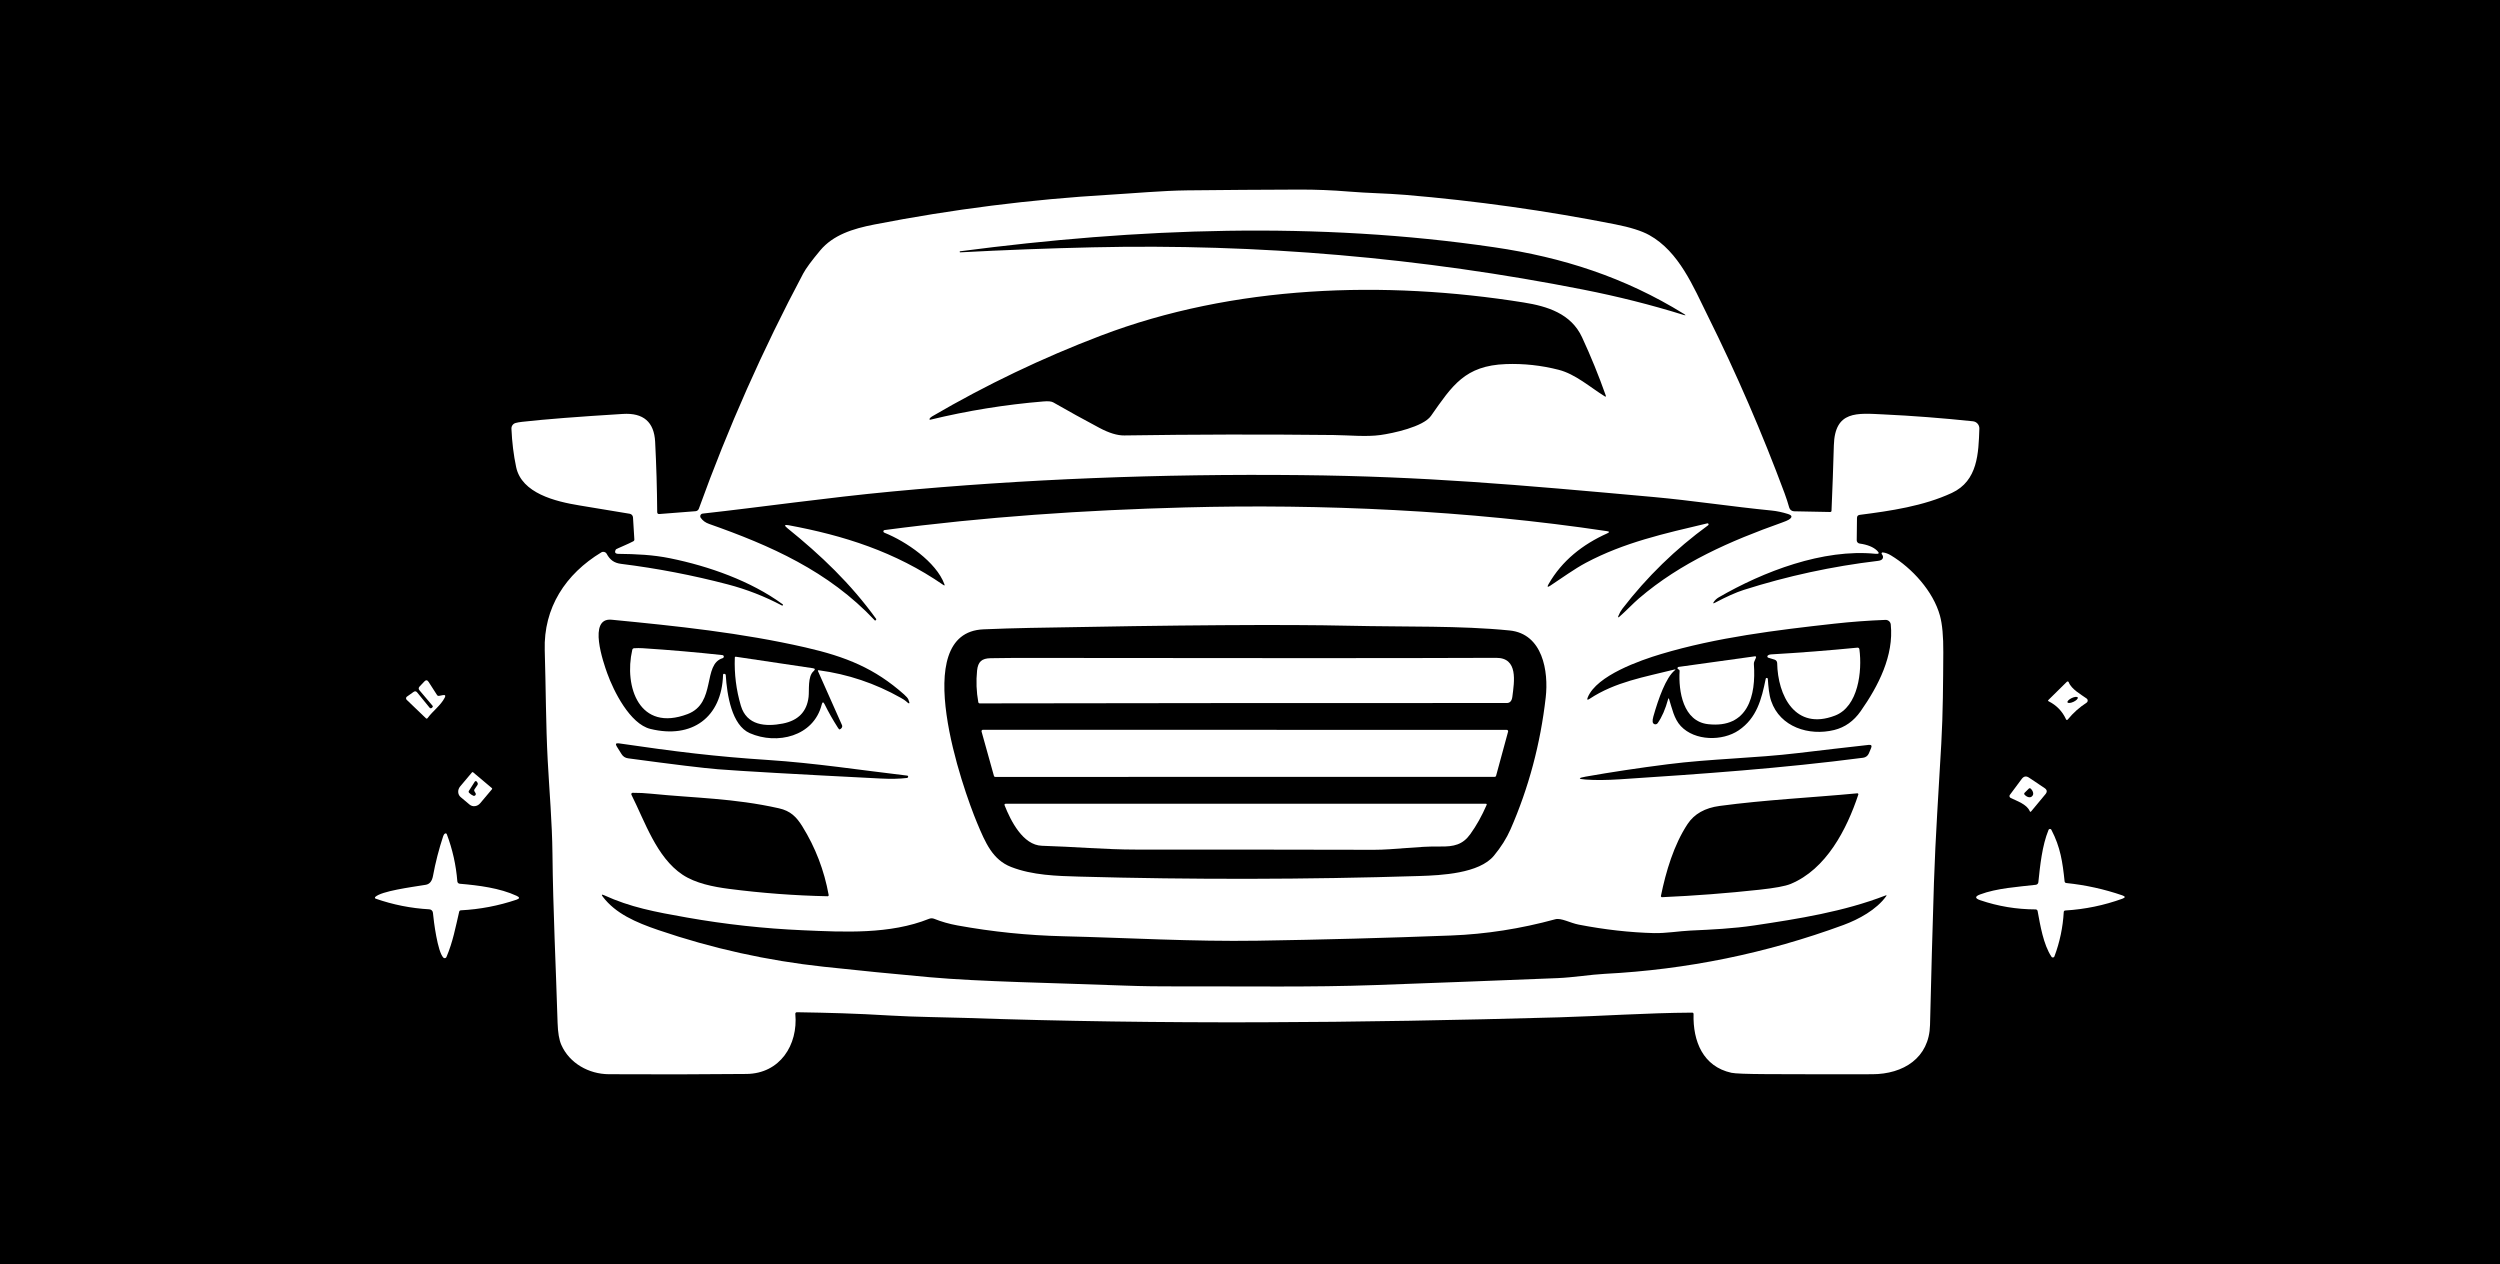 <svg width="1000" height="505.668" viewBox="0 0 1000 505.668" xmlns="http://www.w3.org/2000/svg"><defs/><path d="M 0 0 L 1000 0 L 1000 1000 L 0 1000 Z"/><path fill="#ffffff" transform="matrix(1.482 0 0 1.482 -6.184 -70.383)" d="M 215.215 210.92 C 215.321 210.976 215.408 210.953 215.473 210.851 L 215.473 210.851 C 215.539 210.749 215.524 210.663 215.428 210.592 C 206.813 204.288 195.491 200.305 185.044 198.176 C 180.428 197.233 175.866 197.028 171.122 196.982 C 170.189 196.971 169.956 196.564 170.422 195.758 C 170.483 195.651 173.958 194.23 175.098 193.591 C 175.306 193.479 175.402 193.306 175.387 193.074 L 175.022 187.135 C 174.991 186.648 174.629 186.245 174.148 186.161 C 169.434 185.366 164.91 184.615 160.576 183.911 C 154.067 182.847 144.973 180.634 143.483 173.562 C 142.794 170.303 142.37 166.851 142.213 163.206 C 142.181 162.497 142.637 161.859 143.316 161.663 C 143.777 161.531 144.378 161.425 145.119 161.344 C 151.14 160.664 160.202 159.955 172.302 159.215 C 177.827 158.876 180.726 161.385 181 166.742 C 181.324 173.057 181.509 179.374 181.555 185.69 C 181.56 186.081 181.755 186.261 182.14 186.231 L 191.903 185.47 C 192.31 185.442 192.663 185.173 192.8 184.785 C 200.682 162.953 210.068 141.8 220.956 121.326 C 221.696 119.942 223.232 117.856 225.563 115.068 C 229.045 110.917 234.292 109.229 240.162 108.088 C 261.183 103.982 282.385 101.3 303.766 100.044 C 309.986 99.679 317.924 98.949 324.554 98.873 C 334.626 98.762 344.701 98.69 354.778 98.66 C 359.29 98.645 363.791 98.825 368.283 99.2 C 373.346 99.626 378.403 99.664 383.473 100.09 C 402.508 101.687 421.39 104.336 440.12 108.036 C 444.21 108.842 447.275 109.81 449.313 110.94 C 457.387 115.434 461.205 124.878 465.127 132.778 C 472.867 148.361 479.772 164.31 485.839 180.628 C 486.325 181.946 486.745 183.233 487.094 184.49 C 487.259 185.073 487.786 185.48 488.395 185.493 L 498.121 185.683 C 498.369 185.688 498.498 185.568 498.509 185.325 C 498.767 179.333 498.977 173.454 499.139 167.685 C 499.406 158.226 505.435 159.009 512.552 159.344 C 520.323 159.709 528.367 160.327 536.686 161.199 C 537.693 161.306 538.446 162.172 538.413 163.183 C 538.184 169.783 538.025 177.265 530.976 180.542 C 523.357 184.077 514.498 185.385 506.143 186.451 C 505.641 186.511 505.386 186.795 505.382 187.301 L 505.313 193.316 C 505.31 193.759 505.639 194.137 506.082 194.198 C 508.2 194.491 509.77 195.124 510.789 196.091 C 511.503 196.776 511.369 197.068 510.386 196.966 C 496.251 195.551 480.131 201.733 468.065 208.721 C 467.512 209.045 467.069 209.459 466.734 209.96 C 466.47 210.351 466.549 210.437 466.97 210.219 C 470.138 208.541 472.745 207.375 474.794 206.721 C 486.63 202.955 498.714 200.339 511.047 198.874 C 511.66 198.803 512.066 198.62 512.264 198.327 C 512.517 197.952 512.457 197.523 512.081 197.041 C 511.988 196.918 512.01 196.743 512.128 196.648 C 512.185 196.604 512.254 196.584 512.324 196.593 C 513.05 196.664 513.8 196.934 514.575 197.406 C 520.225 200.828 525.966 207.049 527.782 213.685 C 528.411 215.997 528.71 219.291 528.679 223.57 C 528.627 231.767 528.603 239.903 528.14 248.144 C 527.44 260.675 526.558 273.283 526.156 285.714 C 525.751 298.518 525.398 311.324 525.098 324.135 C 524.893 333.054 517.898 337.41 509.511 337.433 C 500.016 337.459 490.522 337.449 481.028 337.404 C 475.649 337.378 472.474 337.258 471.502 337.046 C 463.82 335.359 461.077 328.538 461.274 321.208 C 461.279 320.935 461.145 320.801 460.871 320.806 C 448.644 320.881 435.681 321.772 424.929 322.076 C 370.602 323.611 317.696 324.06 264.532 322.228 C 259.27 322.045 251.211 321.999 244.565 321.596 C 234.886 321.01 227.799 320.843 219.252 320.7 C 219.025 320.694 218.837 320.875 218.833 321.1 C 218.832 321.116 218.833 321.132 218.835 321.148 C 219.61 329.558 214.668 337.267 205.65 337.359 C 193.266 337.48 180.88 337.504 168.491 337.427 C 163.108 337.397 157.876 334.485 155.679 329.512 C 155.086 328.178 154.749 326.189 154.668 323.542 C 154.212 308.32 153.436 293.098 153.284 277.875 C 153.193 269.48 152.447 261.041 151.999 252.654 C 151.498 243.202 151.498 232.892 151.201 223.001 C 150.851 211.504 156.835 202.41 166.476 196.578 C 166.965 196.283 167.601 196.44 167.896 196.929 C 167.905 196.943 167.913 196.958 167.921 196.973 C 168.78 198.562 169.883 199.444 171.799 199.68 C 181.527 200.892 191.128 202.74 200.601 205.223 C 205.7 206.562 210.572 208.461 215.215 210.92 Z M 407.531 114.239 C 359.698 107.198 311.126 109.046 263.322 115.311 C 263.231 115.326 263.188 115.379 263.193 115.471 L 263.193 115.471 C 263.203 115.562 263.254 115.605 263.345 115.6 C 275.247 114.967 287.159 114.516 299.081 114.246 C 343.664 113.227 387.818 117.034 431.543 125.667 C 440.865 127.507 449.84 129.77 458.468 132.457 C 459.269 132.706 459.313 132.609 458.597 132.168 C 442.668 122.345 426.001 116.954 407.531 114.239 Z M 301.295 138.084 C 285.505 144.096 270.318 151.365 255.734 159.891 C 255.44 160.063 255.216 160.271 255.065 160.514 C 255.011 160.595 255.033 160.703 255.114 160.757 C 255.155 160.784 255.207 160.793 255.256 160.78 C 265.328 158.337 275.501 156.692 285.777 155.845 C 287.075 155.734 287.964 155.817 288.446 156.095 C 292.567 158.457 296.721 160.751 300.908 162.976 C 303.524 164.37 305.766 165.052 307.637 165.021 C 326.453 164.737 345.272 164.7 364.094 164.907 C 368.307 164.96 372.952 165.439 376.762 164.907 C 380.099 164.443 388.326 162.694 390.395 159.752 C 396.151 151.548 399.557 146.164 410.627 145.761 C 415.429 145.589 420.176 146.103 424.87 147.304 C 429.387 148.46 433.348 152.003 437.27 154.444 C 437.589 154.642 437.689 154.563 437.566 154.209 C 435.681 148.876 433.549 143.645 431.172 138.515 C 428.214 132.136 421.819 130.151 415.417 129.132 C 377.825 123.12 337.131 124.428 301.295 138.084 Z M 437.902 190.853 C 438.606 190.954 438.633 191.152 437.986 191.446 C 431.34 194.434 425.774 198.791 422.132 205.163 C 421.701 205.919 421.851 206.058 422.58 205.582 C 425.728 203.513 429.09 201.057 432.214 199.392 C 442.563 193.895 453.306 191.515 464.985 188.747 C 465.141 188.717 465.294 188.819 465.325 188.975 C 465.346 189.08 465.306 189.189 465.221 189.256 C 456.416 195.669 448.696 203.183 442.06 211.801 C 441.634 212.358 441.283 212.987 441.003 213.686 C 440.801 214.189 440.901 214.262 441.307 213.908 C 443.11 212.333 445.019 210.296 446.531 209.003 C 457.884 199.278 471.206 193.5 485.15 188.534 C 486.028 188.22 486.62 187.969 486.929 187.781 C 488.013 187.116 487.95 186.595 486.739 186.216 C 485.218 185.739 483.746 185.43 482.322 185.288 C 471.722 184.246 460.635 182.558 450.623 181.653 C 413.251 178.269 388.517 176.072 355.35 175.73 C 317.231 175.334 280.42 176.809 244.916 180.155 C 227.329 181.813 209.955 184.322 193.804 186.116 C 193.411 186.159 193.131 186.516 193.176 186.912 C 193.19 187.027 193.23 187.137 193.295 187.233 C 193.816 187.998 194.569 188.553 195.553 188.898 C 212.023 194.7 227.762 201.589 240.3 214.956 C 240.336 214.991 240.371 214.997 240.406 214.971 L 240.573 214.865 C 240.687 214.795 240.722 214.644 240.651 214.53 C 240.648 214.525 240.645 214.52 240.641 214.515 C 233.76 204.995 225.784 197.391 216.682 190.039 C 215.769 189.305 215.889 189.043 217.039 189.256 C 231.768 191.994 245.773 196.366 258.798 205.383 C 259.112 205.606 259.203 205.534 259.071 205.169 C 256.851 199.132 248.677 193.613 242.967 191.316 C 242.657 191.193 242.543 191.017 242.625 190.783 C 242.667 190.662 242.773 190.577 242.898 190.563 C 269.952 186.974 296.883 185.171 324.051 184.449 C 360.763 183.47 400.369 185.219 437.902 190.853 Z M 225.175 228.4 C 233.022 229.459 240.393 231.935 247.286 235.828 C 248.006 236.234 248.46 236.528 248.647 236.71 C 249.656 237.68 249.882 237.522 249.324 236.239 C 249.177 235.91 248.797 235.471 248.184 234.923 C 240.261 227.883 232.551 224.75 221.525 222.226 C 204.219 218.273 186.883 216.47 169.251 214.759 C 162.75 214.12 167.069 226.43 168.065 229.205 C 169.784 233.996 174.193 242.877 179.713 244.23 C 190.936 246.99 198.996 241.135 199.331 229.592 C 199.336 229.45 199.454 229.338 199.592 229.342 C 199.625 229.343 199.658 229.351 199.688 229.365 L 199.939 229.478 C 200.01 229.513 200.048 229.569 200.053 229.646 C 200.395 235.12 201.688 243.256 206.546 245.377 C 213.891 248.586 223.783 246.296 225.958 237.659 C 226.146 236.914 226.407 236.886 226.741 237.575 C 227.78 239.689 228.991 241.825 230.376 243.985 C 230.568 244.284 230.718 244.411 230.824 244.365 C 231.331 244.164 231.615 243.67 231.457 243.263 C 231.454 243.255 231.451 243.247 231.447 243.24 L 224.969 228.672 C 224.874 228.456 224.943 228.364 225.175 228.4 Z M 456.18 228.437 C 453.823 230.376 451.816 235.965 450.424 240.876 C 450.252 241.48 450.188 241.969 450.235 242.344 C 450.285 242.752 450.656 243.043 451.065 242.993 C 451.272 242.967 451.459 242.855 451.581 242.685 C 452.727 241.063 453.669 238.899 454.409 236.192 C 454.485 235.904 454.571 235.9 454.668 236.184 C 455.443 238.579 455.976 241.492 457.838 243.476 C 461.633 247.514 469.069 247.582 473.456 244.61 C 478.338 241.294 479.622 236.246 480.74 230.741 C 480.75 230.581 480.888 230.46 481.049 230.47 C 481.208 230.481 481.328 230.618 481.319 230.778 C 481.47 232.839 481.638 234.991 482.223 236.694 C 484.619 243.728 492.435 246.199 499.225 244.526 C 502.115 243.816 504.497 242.127 506.372 239.454 C 511.162 232.627 515.367 224.437 514.5 216.043 C 514.425 215.32 513.801 214.779 513.07 214.804 C 508.467 214.976 503.85 215.319 499.217 215.83 C 483.653 217.557 467.539 219.525 452.5 224.027 C 446.889 225.707 435.141 229.782 432.716 235.714 C 432.447 236.377 432.61 236.512 433.201 236.117 C 440.151 231.516 448.09 230.216 456.066 228.209 C 456.445 228.114 456.484 228.189 456.18 228.437 Z M 411.866 271.338 C 416.777 260.125 419.945 248.256 421.371 235.731 C 422.169 228.734 420.602 218.554 411.615 217.657 C 398.24 216.319 383.702 216.736 368.085 216.38 C 351.038 215.989 322.397 216.185 282.165 216.965 C 277.983 217.046 273.798 217.175 269.611 217.353 C 249.119 218.205 264.121 260.565 267.878 269.559 C 270.167 275.041 272.098 279.543 277.078 281.49 C 282.826 283.741 289.418 283.923 295.418 284.091 C 326.04 284.942 356.662 284.889 387.285 283.931 C 393.192 283.748 403.427 283.247 407.381 278.463 C 409.312 276.125 410.807 273.75 411.866 271.338 Z M 211.405 252.61 C 197.316 251.697 186.48 250.366 171.197 248.123 C 170.406 248.013 170.221 248.294 170.642 248.968 L 171.927 251.021 C 172.337 251.685 172.93 252.067 173.706 252.168 C 186.023 253.831 194.106 254.814 197.954 255.119 C 204.194 255.615 218.83 256.449 241.865 257.621 C 244.607 257.762 246.977 257.711 248.974 257.469 C 249.07 257.453 249.141 257.423 249.187 257.377 C 249.237 257.326 249.268 257.266 249.278 257.194 C 249.319 256.976 249.228 256.855 249.005 256.829 C 236.482 255.354 224.088 253.438 211.405 252.61 Z M 454.278 253.773 C 446.488 254.766 439.107 255.878 432.137 257.11 C 430.037 257.486 430.054 257.75 432.183 257.901 C 434.711 258.089 437.806 258.064 441.467 257.826 C 463.38 256.396 485.279 254.852 507.063 252.009 C 507.74 251.918 508.319 251.477 508.583 250.846 L 509.199 249.386 C 509.463 248.747 509.253 248.466 508.569 248.541 C 502.329 249.235 495.976 249.971 489.513 250.746 C 477.767 252.153 465.982 252.282 454.278 253.773 Z M 180.003 261.726 C 178.285 261.548 176.594 261.464 174.931 261.474 C 174.73 261.473 174.565 261.635 174.563 261.837 C 174.563 261.896 174.577 261.954 174.604 262.007 C 178.239 269.223 181.356 278.88 188.382 283.57 C 191.887 285.905 196.685 286.855 200.996 287.41 C 209.831 288.551 218.679 289.212 227.54 289.395 C 227.704 289.396 227.839 289.269 227.841 289.108 C 227.841 289.09 227.84 289.071 227.836 289.052 C 226.63 282.402 224.263 276.232 220.734 270.544 C 219.145 267.982 217.548 266.362 214.408 265.656 C 202.197 262.912 191.552 262.896 180.003 261.726 Z M 459.655 269.908 C 455.951 275.512 453.808 282.735 452.468 289.297 C 452.439 289.458 452.545 289.612 452.707 289.643 C 452.728 289.646 452.751 289.648 452.772 289.647 C 461.532 289.262 470.3 288.589 479.08 287.632 C 483.231 287.181 486.016 286.666 487.43 286.088 C 497.064 282.143 502.629 271.345 505.74 261.962 C 505.787 261.822 505.712 261.672 505.573 261.625 C 505.536 261.612 505.497 261.607 505.459 261.612 C 493.255 262.767 480.633 263.361 468.315 265.018 C 464.347 265.546 461.46 267.176 459.655 269.908 Z M 430.268 297.052 C 427.949 296.603 425.539 295.173 423.949 295.608 C 414.555 298.172 405.186 299.631 395.838 299.987 C 378.417 300.652 360.991 301.12 343.565 301.394 C 326.129 301.667 308.596 300.611 291.161 300.192 C 281.56 299.964 272.038 298.991 262.595 297.272 C 260.369 296.867 258.279 296.272 256.322 295.486 C 255.872 295.306 255.374 295.306 254.93 295.486 C 244.399 299.721 232.013 299.059 220.888 298.574 C 210.38 298.117 199.951 296.973 189.599 295.143 C 180.786 293.592 174.308 292.353 167.222 289.122 C 166.558 288.823 166.447 288.962 166.888 289.54 C 170.317 294.057 175.746 296.436 181.859 298.519 C 196.361 303.472 211.236 306.772 226.484 308.42 C 235.973 309.443 245.473 310.384 254.982 311.24 C 268.691 312.471 288.384 312.775 307.804 313.512 C 312.229 313.68 317.496 313.753 323.604 313.734 C 340.818 313.672 358.102 313.984 375.3 313.369 C 391.725 312.78 408.149 312.155 424.572 311.491 C 428.768 311.324 433.551 310.525 437.33 310.335 C 459.472 309.195 480.939 304.799 501.733 297.15 C 505.854 295.629 510.643 293.029 513.259 289.387 C 513.432 289.138 513.378 289.07 513.1 289.181 C 501.824 293.553 489.589 295.485 477.667 297.271 C 471.979 298.124 466.23 298.389 460.46 298.656 C 457.539 298.785 453.814 299.416 450.583 299.341 C 444.06 299.174 437.288 298.411 430.268 297.052 Z"/><path fill="#ffffff" transform="matrix(1.482 0 0 1.482 -6.184 -70.383)" d="M 499.437 240.641 C 488.686 244.762 483.995 235.227 483.842 226.468 C 483.837 226.036 483.555 225.658 483.142 225.532 L 481.44 225.008 C 481.254 224.95 481.153 224.754 481.211 224.57 C 481.231 224.507 481.268 224.451 481.318 224.408 C 481.525 224.235 481.799 224.138 482.138 224.119 C 489.874 223.673 497.645 223.066 505.451 222.302 C 505.796 222.267 505.991 222.419 506.037 222.758 C 506.819 228.62 505.756 238.231 499.437 240.641 Z"/><path fill="#ffffff" transform="matrix(1.482 0 0 1.482 -6.184 -70.383)" d="M 189.766 240.223 C 176.749 245.165 172.537 232.87 174.825 222.895 C 174.886 222.621 175.055 222.474 175.334 222.453 C 176.105 222.402 176.865 222.401 177.615 222.446 C 184.975 222.922 192.16 223.543 199.171 224.308 C 199.402 224.335 199.564 224.545 199.532 224.778 C 199.51 224.941 199.396 225.078 199.24 225.131 C 193.727 226.772 197.582 237.251 189.766 240.223 Z"/><path fill="#ffffff" transform="matrix(1.482 0 0 1.482 -6.184 -70.383)" d="M 457.427 228.323 C 457.387 228.253 457.292 228.189 457.146 228.134 C 456.975 228.063 456.896 227.866 456.967 227.696 C 457.011 227.591 457.108 227.513 457.222 227.496 L 477.751 224.644 C 478.126 224.593 478.238 224.74 478.086 225.085 L 477.676 226.027 C 477.574 226.26 477.532 226.502 477.554 226.75 C 478.17 235.259 475.972 244.14 465.221 242.954 C 458.439 242.208 457.176 234.057 457.511 228.613 C 457.516 228.526 457.488 228.429 457.427 228.323 Z"/><path fill="#ffffff" transform="matrix(1.482 0 0 1.482 -6.184 -70.383)" d="M 223.731 228.674 C 222.142 230.087 222.628 233.737 222.416 235.592 C 221.949 239.572 219.623 241.97 215.436 242.786 C 210.821 243.682 205.711 243.333 204.13 237.95 C 202.883 233.721 202.34 229.406 202.503 225.002 C 202.508 224.804 202.609 224.72 202.807 224.75 L 223.611 227.852 C 224.208 227.939 224.248 228.213 223.731 228.674 Z"/><path fill="#ffffff" transform="matrix(1.482 0 0 1.482 -6.184 -70.383)" d="M 408.003 225.047 C 414.002 225.017 412.885 231.457 412.367 235.547 C 412.226 236.678 411.721 237.242 410.855 237.242 C 363.459 237.222 316.042 237.255 268.607 237.342 C 268.418 237.341 268.255 237.204 268.219 237.015 C 267.707 234.187 267.598 231.338 267.892 228.469 C 268.142 226.081 269.177 225.192 271.526 225.146 C 275.004 225.085 278.486 225.06 281.973 225.07 C 341.506 225.155 383.516 225.148 408.003 225.047 Z"/><path fill="#ffffff" transform="matrix(1.482 0 0 1.482 -6.184 -70.383)" d="M 122.672 235.31 L 123.698 235.113 C 124.336 234.992 124.507 235.22 124.207 235.798 C 123.105 237.928 121.029 239.342 119.592 241.295 C 119.45 241.493 119.29 241.509 119.113 241.342 L 113.943 236.376 C 113.719 236.166 113.708 235.814 113.918 235.592 C 113.944 235.564 113.973 235.538 114.004 235.518 L 115.791 234.247 C 116.161 233.983 116.488 234.029 116.772 234.384 L 120.126 238.505 C 120.271 238.686 120.536 238.71 120.719 238.563 C 120.732 238.551 120.745 238.541 120.757 238.529 L 120.924 238.354 C 121.019 238.258 121.027 238.106 120.94 238.003 L 117.397 233.814 C 117.098 233.463 117.108 233.12 117.428 232.78 L 118.713 231.419 C 119.134 230.974 119.511 231.009 119.845 231.525 L 122.126 235.076 C 122.256 235.273 122.439 235.352 122.672 235.31 Z"/><path fill="#ffffff" transform="matrix(1.482 0 0 1.482 -6.184 -70.383)" d="M 557.103 236.771 C 556.926 236.68 556.907 236.563 557.049 236.421 L 562.022 231.517 C 562.144 231.395 562.34 231.393 562.46 231.51 C 562.493 231.541 562.518 231.579 562.532 231.623 C 563.254 233.523 565.794 234.899 567.368 236.025 C 567.676 236.243 567.75 236.671 567.531 236.979 C 567.48 237.05 567.418 237.11 567.345 237.158 C 565.423 238.399 563.746 239.898 562.311 241.651 C 562.098 241.91 561.921 241.887 561.779 241.583 C 560.785 239.439 559.226 237.837 557.103 236.771 Z M 564.97 235.753 C 564.837 235.472 564.111 235.536 563.348 235.898 C 562.584 236.259 562.074 236.779 562.207 237.06 L 562.207 237.06 C 562.34 237.341 563.065 237.276 563.828 236.915 C 564.592 236.554 565.103 236.034 564.97 235.753 L 564.97 235.753 Z"/><path fill="#ffffff" transform="matrix(1.482 0 0 1.482 -6.184 -70.383)" d="M 407.609 257.165 L 272.805 257.187 C 272.634 257.185 272.484 257.07 272.44 256.905 L 269.103 244.944 C 269.048 244.742 269.168 244.534 269.371 244.479 C 269.402 244.471 269.435 244.465 269.468 244.465 L 410.849 244.488 C 411.059 244.489 411.229 244.661 411.227 244.87 C 411.227 244.903 411.221 244.934 411.213 244.967 L 407.975 256.882 C 407.928 257.048 407.779 257.163 407.609 257.165 Z"/><path fill="#ffffff" transform="matrix(1.482 0 0 1.482 -6.184 -70.383)" d="M 136.944 260.213 C 137.03 260.287 137.04 260.416 136.967 260.502 L 133.766 264.305 C 133.017 265.193 131.744 265.353 130.922 264.661 L 128.496 262.623 C 127.679 261.931 127.621 260.652 128.367 259.765 L 131.568 255.955 C 131.642 255.869 131.771 255.858 131.857 255.932 L 136.944 260.213 Z M 132.267 260.494 L 133.02 259.399 C 133.17 259.185 133.17 258.902 133.02 258.693 L 132.86 258.464 C 132.759 258.315 132.556 258.276 132.406 258.376 C 132.368 258.401 132.336 258.434 132.312 258.472 L 130.746 260.929 C 130.62 261.126 130.635 261.309 130.792 261.475 C 131.111 261.811 131.481 262.071 131.902 262.259 C 132.151 262.367 132.444 262.258 132.555 262.012 C 132.621 261.866 132.61 261.697 132.525 261.559 L 132.251 261.111 C 132.126 260.902 132.131 260.697 132.267 260.494 Z"/><path fill="#ffffff" transform="matrix(1.482 0 0 1.482 -6.184 -70.383)" d="M 552.008 266.418 C 551.179 264.517 548.526 263.695 546.838 262.845 C 546.568 262.706 546.462 262.376 546.599 262.108 C 546.613 262.081 546.629 262.055 546.648 262.031 L 549.849 257.728 C 550.401 256.987 551.058 256.874 551.818 257.385 L 556.015 260.198 C 556.704 260.659 556.783 261.21 556.251 261.847 L 552.403 266.478 C 552.241 266.671 552.109 266.65 552.008 266.418 Z M 551.765 260.343 L 550.616 261.475 C 550.48 261.616 550.48 261.838 550.616 261.978 L 550.693 262.061 C 551.311 262.69 552.151 262.87 552.567 262.46 C 552.569 262.458 552.571 262.457 552.571 262.457 L 552.716 262.305 C 553.133 261.897 552.969 261.055 552.351 260.427 L 552.267 260.343 C 552.127 260.205 551.903 260.205 551.765 260.343 Z"/><path fill="#ffffff" transform="matrix(1.482 0 0 1.482 -6.184 -70.383)" d="M 285.403 275.77 C 280.225 275.618 276.94 268.927 275.343 264.912 C 275.211 264.587 275.321 264.426 275.67 264.426 L 405.189 264.426 C 405.434 264.426 405.507 264.54 405.411 264.768 C 404.148 267.688 402.683 270.308 401.015 272.63 C 398.97 275.482 396.582 276.028 392.917 275.968 C 386.88 275.862 380.447 276.865 375.011 276.858 C 353.589 276.808 332.167 276.787 310.745 276.797 C 302.611 276.803 293.889 276.013 285.403 275.77 Z"/><path fill="#ffffff" transform="matrix(1.482 0 0 1.482 -6.184 -70.383)" d="M 554.137 293.387 C 554.09 293.131 553.866 292.946 553.604 292.946 C 548.455 292.936 543.464 292.107 538.633 290.46 C 537.189 289.964 537.178 289.446 538.604 288.909 C 543.097 287.213 548.944 286.847 553.659 286.302 C 554.015 286.258 554.297 285.975 554.335 285.617 C 554.8 281.131 555.355 275.694 557.08 271.496 C 557.169 271.279 557.417 271.173 557.634 271.263 C 557.731 271.301 557.81 271.374 557.856 271.467 C 560.297 276.151 560.876 280.165 561.415 285.343 C 561.445 285.637 561.608 285.799 561.901 285.83 C 567.067 286.362 572.098 287.47 576.995 289.152 C 577.857 289.452 577.859 289.756 577.003 290.065 C 572.035 291.859 566.912 292.916 561.636 293.235 C 561.352 293.251 561.203 293.4 561.188 293.683 C 560.955 297.799 560.116 301.785 558.671 305.636 C 558.582 305.868 558.323 305.984 558.091 305.896 C 558.005 305.863 557.932 305.804 557.88 305.728 C 555.681 302.428 554.837 297.174 554.137 293.387 Z"/><path fill="#ffffff" transform="matrix(1.482 0 0 1.482 -6.184 -70.383)" d="M 128.108 293.57 C 127.12 297.79 126.405 301.736 124.671 305.797 C 124.563 306.057 124.263 306.178 124 306.068 C 123.935 306.041 123.876 306.001 123.828 305.95 C 122.269 304.338 121.235 296.179 121.022 293.852 C 120.977 293.345 120.568 292.949 120.064 292.924 C 115.091 292.645 110.255 291.684 105.556 290.042 C 105.41 289.988 105.336 289.826 105.391 289.68 C 105.406 289.639 105.432 289.601 105.465 289.571 C 107.199 287.99 114.924 286.978 119.083 286.302 C 120.122 286.129 120.774 285.336 121.038 283.921 C 121.711 280.272 122.632 276.686 123.798 273.162 C 123.909 272.816 124.079 272.584 124.307 272.462 C 124.461 272.378 124.657 272.436 124.744 272.595 C 124.752 272.61 124.758 272.623 124.764 272.637 C 126.315 276.739 127.263 280.982 127.608 285.366 C 127.633 285.716 127.911 285.994 128.261 286.02 C 133.356 286.453 139.081 287.175 143.636 289.289 C 144.488 289.68 144.469 290.024 143.583 290.323 C 138.706 291.97 133.701 292.927 128.566 293.189 C 128.316 293.205 128.164 293.332 128.108 293.57 Z"/></svg>